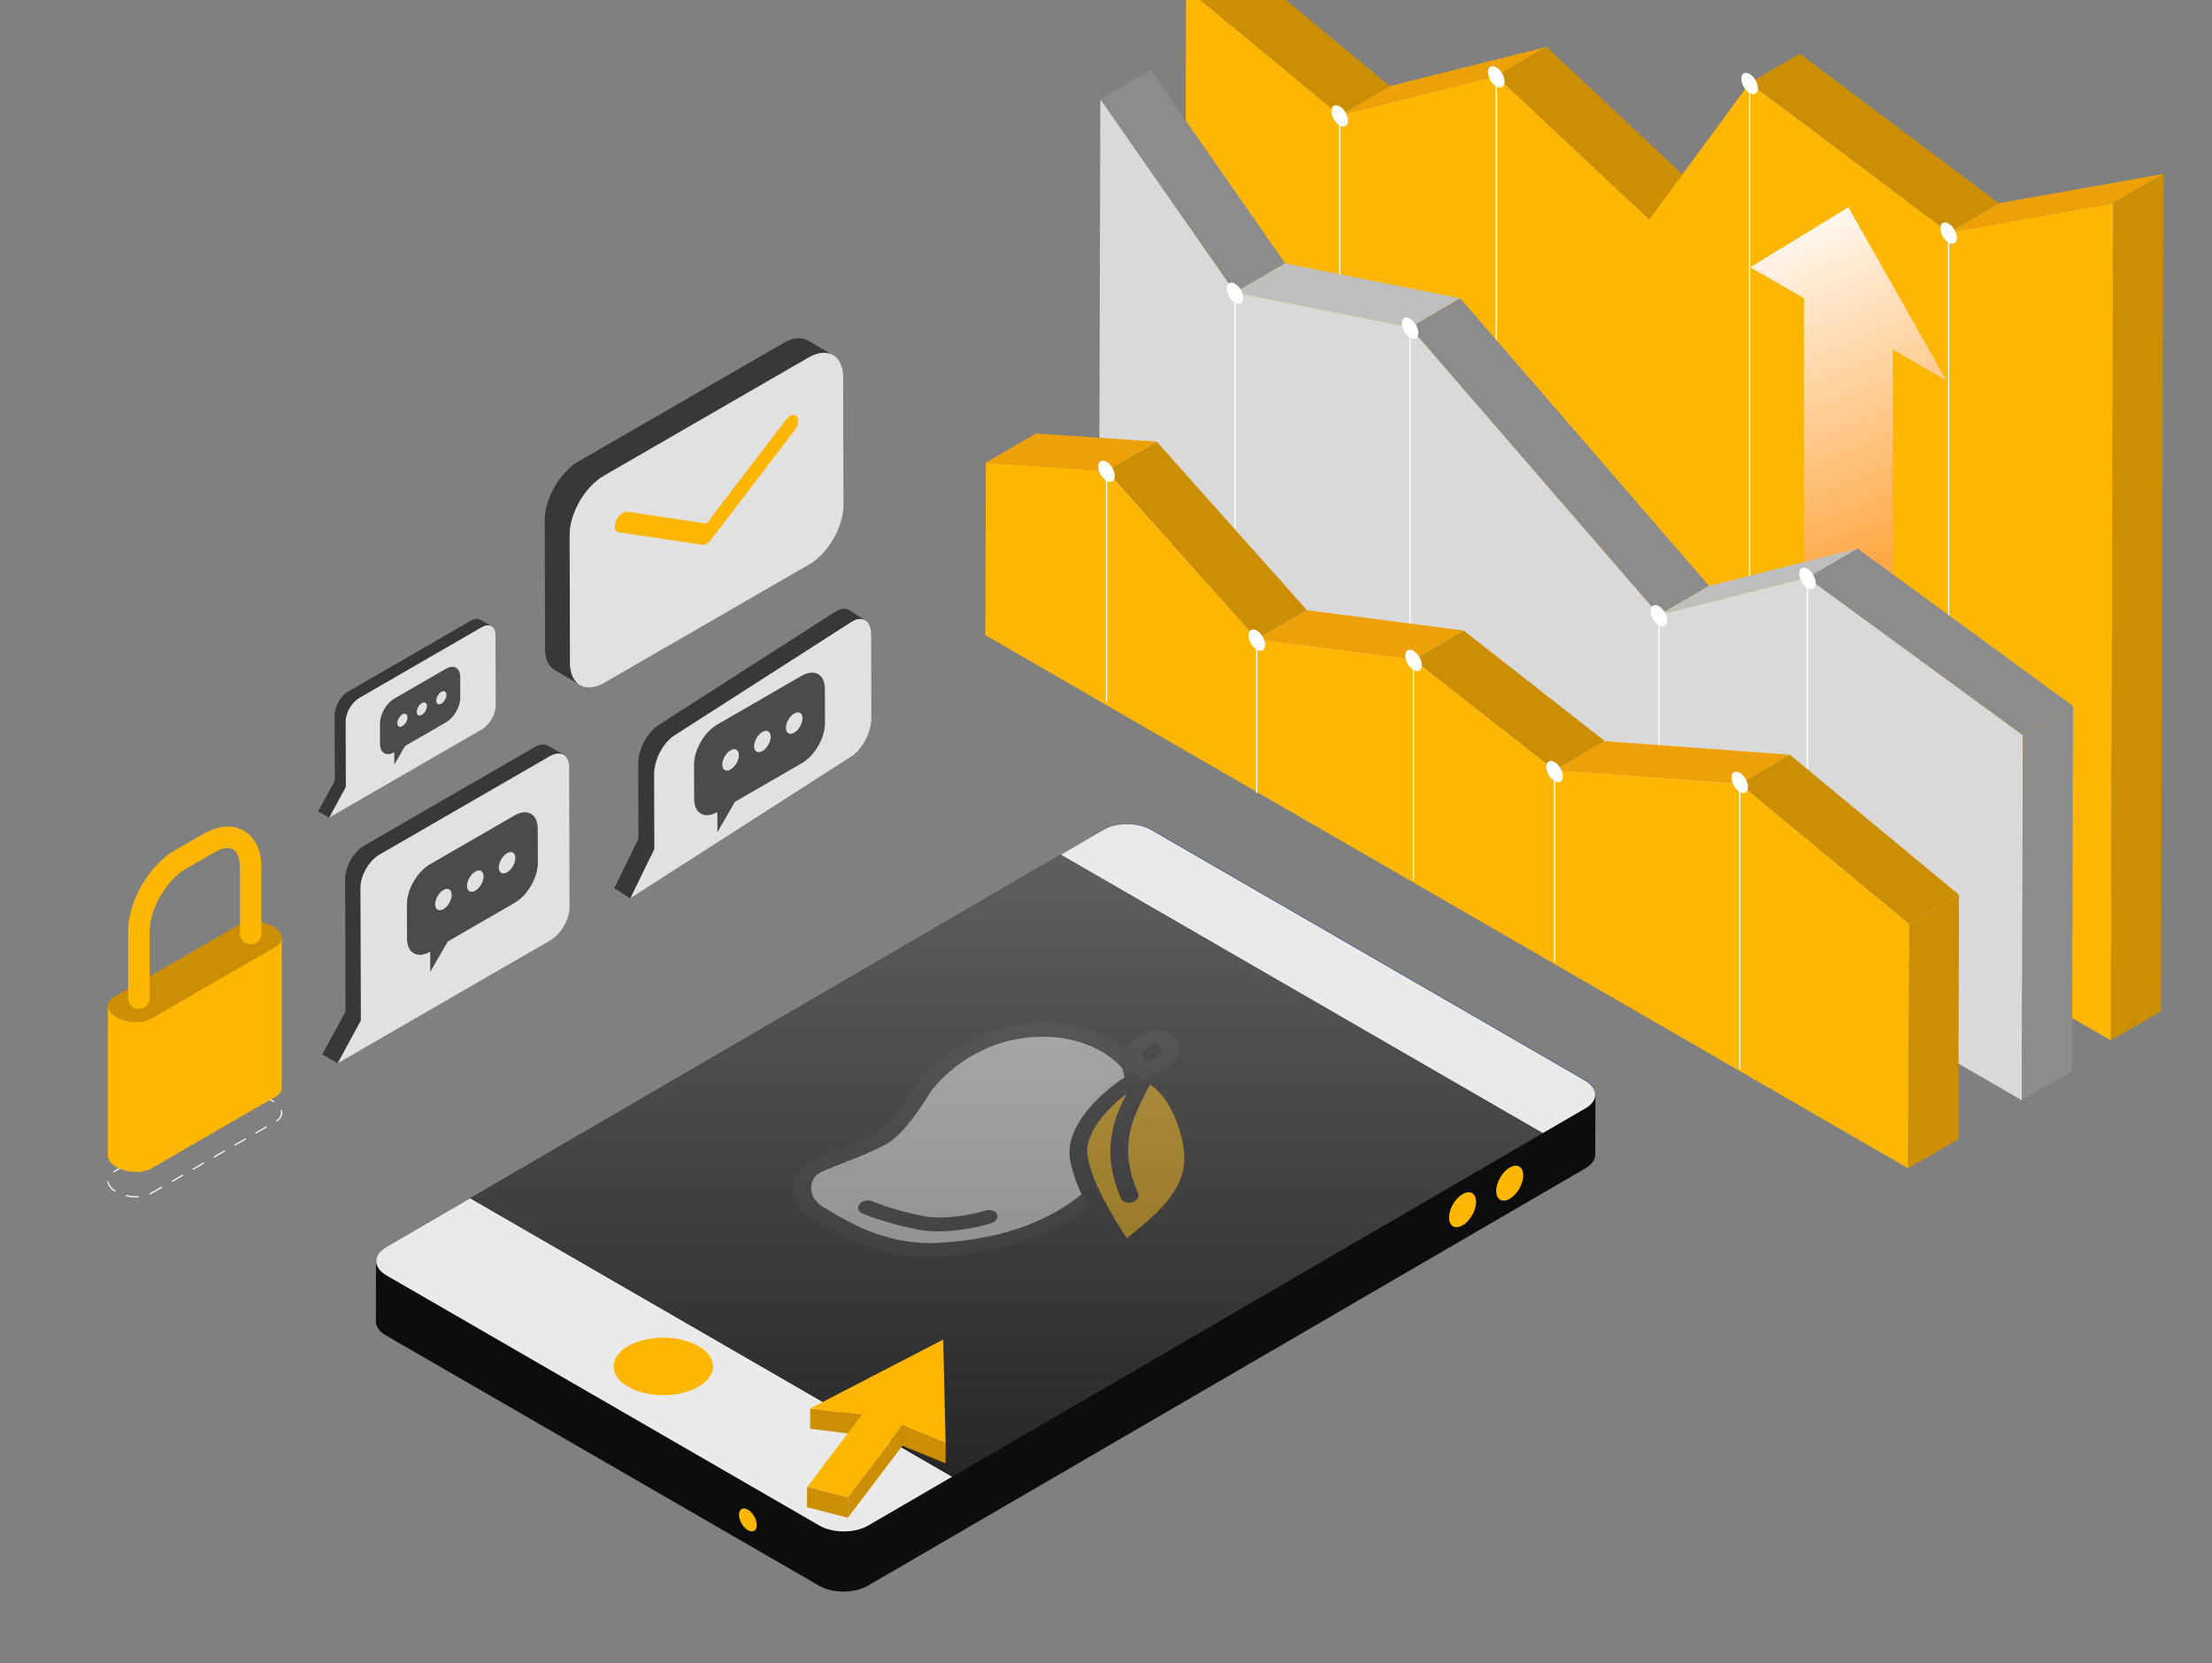 <svg width="863" height="649" viewBox="0 0 863 649" fill="none" xmlns="http://www.w3.org/2000/svg">
<rect x="0" y="0" width="863" height="649" fill="#808080" stroke="none"/>
<g clip-path="url(#clip0_1071_20901)">
<path d="M618.472 421.508C623.751 424.561 623.77 429.494 618.531 432.547L338.644 595.388C333.404 598.441 324.899 598.422 319.621 595.388L150.684 497.742C145.405 494.689 145.366 489.756 150.605 486.703L430.493 323.862C435.732 320.809 444.256 320.809 449.535 323.862L618.472 421.508Z" fill="#2D4483"/>
<path d="M618.531 432.292L338.644 595.133C333.404 598.186 324.899 598.167 319.621 595.133L150.684 497.487C148.025 495.941 146.695 493.945 146.695 491.929L146.637 515.611C146.637 517.627 147.966 519.643 150.625 521.17L319.562 618.816C324.841 621.869 333.345 621.869 338.585 618.816L618.472 455.975C621.072 454.468 622.382 452.471 622.382 450.494L622.441 426.812C622.441 428.789 621.131 430.785 618.531 432.292Z" fill="#0D0D0D"/>
<path d="M371.489 576.266L338.702 595.349C333.463 598.402 324.958 598.383 319.699 595.349L150.762 497.703C145.503 494.669 145.464 489.737 150.703 486.684L183.49 467.601L371.508 576.266H371.489Z" fill="#EAEAEA"/>
<path d="M601.913 442.196L371.489 576.266L183.47 467.601L413.894 333.531L601.913 442.196Z" fill="#262626"/>
<path d="M618.277 421.626C623.536 424.659 623.809 429.474 618.57 432.508L601.913 442.196L413.894 333.531L430.551 323.843C435.791 320.79 444.061 320.946 449.32 323.98L618.277 421.626Z" fill="#EAEAEA"/>
<path d="M245.055 525.3C252.64 520.916 264.918 520.916 272.504 525.3C280.089 529.684 280.089 536.789 272.504 541.173C264.918 545.557 252.64 545.557 245.055 541.173C237.469 536.789 237.469 529.684 245.055 525.3Z" fill="#FDB602"/>
<path d="M288.32 591.141C288.32 588.929 289.865 588.029 291.781 589.144C293.697 590.26 295.241 592.941 295.241 595.153C295.241 597.364 293.697 598.265 291.781 597.149C289.865 596.034 288.32 593.352 288.32 591.141Z" fill="#FDB602"/>
<path d="M583.731 464.763C583.731 461.396 586.096 457.306 589.009 455.623C591.922 453.939 594.288 455.31 594.288 458.676C594.288 462.042 591.922 466.133 589.009 467.816C586.096 469.499 583.731 468.129 583.731 464.763Z" fill="#FDB602"/>
<path d="M565.333 475.136C565.333 471.77 567.699 467.679 570.612 465.996C573.525 464.312 575.891 465.683 575.891 469.049C575.891 472.415 573.525 476.506 570.612 478.189C567.699 479.872 565.333 478.502 565.333 475.136Z" fill="#FDB602"/>
<path d="M462.742 -4.595L482.333 -16L542.234 33.585L522.665 44.969L462.742 -4.595Z" fill="#CC8E02"/>
<path d="M522.665 44.969L542.234 33.585L603.349 18.322L583.779 29.727L522.665 44.969Z" fill="#EDA107"/>
<path d="M583.779 29.727L603.349 18.322L663.059 74.303L643.468 85.686L583.779 29.727Z" fill="#CC8E02"/>
<path d="M682.607 32.349L702.176 20.944L779.837 79.312L760.246 90.717L682.607 32.349Z" fill="#CC8E02"/>
<path d="M824.449 79.248L844.018 67.864L843.103 394.604L823.512 406.009L824.449 79.248Z" fill="#CC8E02"/>
<path d="M824.449 79.249L823.512 406.009L462.167 197.137L462.742 -4.595L522.665 44.969L583.779 29.727L643.468 85.687L682.607 32.349L760.246 90.718L824.449 79.249Z" fill="#FDB602"/>
<path d="M760.246 90.717L779.837 79.312L844.018 67.864L824.449 79.248L760.246 90.717Z" fill="#EDA107"/>
<path d="M682.607 32.626V321.91" stroke="white" stroke-width="0.49" stroke-linecap="round" stroke-linejoin="round"/>
<path d="M583.779 30.004V267.635" stroke="white" stroke-width="0.49" stroke-linecap="round" stroke-linejoin="round"/>
<path d="M760.246 90.994V367.828" stroke="white" stroke-width="0.49" stroke-linecap="round" stroke-linejoin="round"/>
<path d="M522.665 45.268V231.778" stroke="white" stroke-width="0.49" stroke-linecap="round" stroke-linejoin="round"/>
<path d="M757.009 89.118C757.009 87.051 758.457 86.219 760.246 87.243C762.035 88.266 763.483 90.781 763.483 92.828C763.483 94.874 762.035 95.727 760.246 94.704C758.457 93.681 757.009 91.165 757.009 89.118Z" fill="white"/>
<path d="M679.37 30.75C679.37 28.682 680.818 27.851 682.607 28.874C684.395 29.897 685.843 32.413 685.843 34.459C685.843 36.506 684.395 37.358 682.607 36.335C680.818 35.312 679.37 32.796 679.37 30.75Z" fill="white"/>
<path d="M580.543 28.149C580.543 26.081 581.991 25.25 583.78 26.273C585.568 27.297 587.016 29.812 587.016 31.859C587.016 33.905 585.568 34.758 583.78 33.735C581.991 32.711 580.543 30.196 580.543 28.149Z" fill="white"/>
<path d="M519.428 43.392C519.428 41.324 520.876 40.492 522.665 41.516C524.453 42.539 525.901 45.054 525.901 47.101C525.901 49.147 524.453 50 522.665 48.977C520.876 47.953 519.428 45.438 519.428 43.392Z" fill="white"/>
<path d="M759.416 148.552L721.128 80.868L682.841 104.297L703.795 116.405V275.287L738.462 295.326V136.444L759.416 148.552Z" fill="url(#paint0_linear_1071_20901)"/>
<path d="M429.289 38.723L448.879 27.318L501.391 102.784L481.801 114.167L429.289 38.723Z" fill="#8C8C8C"/>
<path d="M481.801 114.167L501.391 102.784L569.704 116.406L550.113 127.79L481.801 114.167Z" fill="#BFBFBF"/>
<path d="M550.113 127.79L569.704 116.406L666.785 228.644L647.194 240.028L550.113 127.79Z" fill="#8C8C8C"/>
<path d="M647.194 240.028L666.785 228.644L724.727 214.063L705.157 225.468L647.194 240.028Z" fill="#BFBFBF"/>
<path d="M429.289 38.723L481.801 114.167L550.113 127.789L647.194 240.028L705.157 225.468L789.206 286.906L788.802 429.374L428.778 221.29L429.289 38.723Z" fill="#D9D9D9"/>
<path d="M705.157 225.468L724.727 214.063L808.776 275.523L789.206 286.906L705.157 225.468Z" fill="#8C8C8C"/>
<path d="M789.206 286.906L808.776 275.522L808.393 417.99L788.802 429.374L789.206 286.906Z" fill="#8C8C8C"/>
<path d="M550.113 128.067V290.85" stroke="white" stroke-width="0.49" stroke-linecap="round" stroke-linejoin="round"/>
<path d="M705.157 225.745V383.284" stroke="white" stroke-width="0.49" stroke-linecap="round" stroke-linejoin="round"/>
<path d="M481.801 114.444V253.394" stroke="white" stroke-width="0.49" stroke-linecap="round" stroke-linejoin="round"/>
<path d="M647.194 240.327V345.68" stroke="white" stroke-width="0.49" stroke-linecap="round" stroke-linejoin="round"/>
<path d="M478.585 112.59C478.585 110.522 480.033 109.69 481.822 110.714C483.611 111.737 485.059 114.253 485.059 116.299C485.059 118.346 483.611 119.198 481.822 118.175C480.033 117.152 478.585 114.636 478.585 112.59Z" fill="white"/>
<path d="M546.898 126.212C546.898 124.144 548.346 123.313 550.134 124.336C551.923 125.36 553.371 127.875 553.371 129.922C553.371 131.968 551.923 132.821 550.134 131.798C548.346 130.774 546.898 128.259 546.898 126.212Z" fill="white"/>
<path d="M643.979 238.451C643.979 236.383 645.427 235.551 647.215 236.575C649.004 237.598 650.452 240.113 650.452 242.16C650.452 244.206 649.004 245.059 647.215 244.036C645.427 243.013 643.979 240.497 643.979 238.451Z" fill="white"/>
<path d="M701.921 223.869C701.921 221.801 703.369 220.97 705.157 221.993C706.946 223.016 708.394 225.532 708.394 227.578C708.394 229.625 706.946 230.478 705.157 229.454C703.369 228.431 701.921 225.916 701.921 223.869Z" fill="white"/>
<path d="M384.613 180.551L404.204 169.167L451.307 172.365L431.716 183.749L384.613 180.551Z" fill="#EDA107"/>
<path d="M431.716 183.749L451.307 172.366L509.909 238.131L490.318 249.537L431.716 183.749Z" fill="#CC8E02"/>
<path d="M490.318 249.536L509.909 238.131L571.045 246.061L551.454 257.466L490.318 249.536Z" fill="#EDA107"/>
<path d="M551.454 257.467L571.045 246.062L626.113 289.23L606.522 300.635L551.454 257.467Z" fill="#CC8E02"/>
<path d="M606.522 300.636L626.113 289.23L698.322 294.539L678.752 305.922L606.522 300.636Z" fill="#EDA107"/>
<path d="M744.722 360.581L764.292 349.197L764.036 444.552L744.446 455.936L744.722 360.581Z" fill="#CC8E02"/>
<path d="M678.752 305.922L698.322 294.539L764.292 349.198L744.722 360.581L678.752 305.922Z" fill="#CC8E02"/>
<path d="M678.752 305.922L744.722 360.581L744.446 455.936L384.421 247.852L384.613 180.552L431.716 183.749L490.318 249.536L551.454 257.467L606.522 300.635L678.752 305.922Z" fill="#FDB602"/>
<path d="M431.716 184.026V273.625" stroke="white" stroke-width="0.49" stroke-linecap="round" stroke-linejoin="round"/>
<path d="M551.454 257.744V343.442" stroke="white" stroke-width="0.49" stroke-linecap="round" stroke-linejoin="round"/>
<path d="M678.752 306.22V416.817" stroke="white" stroke-width="0.49" stroke-linecap="round" stroke-linejoin="round"/>
<path d="M606.522 300.912V375.205" stroke="white" stroke-width="0.49" stroke-linecap="round" stroke-linejoin="round"/>
<path d="M490.318 249.813V309.333" stroke="white" stroke-width="0.49" stroke-linecap="round" stroke-linejoin="round"/>
<path d="M675.516 303.47C675.516 301.402 676.964 300.571 678.752 301.594C680.541 302.617 681.989 305.133 681.989 307.179C681.989 309.226 680.541 310.079 678.752 309.055C676.964 308.032 675.516 305.517 675.516 303.47Z" fill="white"/>
<path d="M548.239 255.868C548.239 253.8 549.687 252.969 551.476 253.992C553.264 255.015 554.712 257.531 554.712 259.577C554.712 261.624 553.264 262.477 551.476 261.453C549.687 260.43 548.239 257.915 548.239 255.868Z" fill="white"/>
<path d="M433.98 187.854C435.242 187.124 435.246 184.763 433.988 182.581C432.729 180.399 430.685 179.222 429.423 179.952C428.16 180.682 428.156 183.043 429.414 185.225C430.673 187.407 432.717 188.584 433.98 187.854Z" fill="white"/>
<path d="M608.779 305.076C610.042 304.346 610.045 301.985 608.787 299.803C607.529 297.621 605.485 296.444 604.222 297.174C602.959 297.904 602.955 300.264 604.214 302.446C605.472 304.628 607.516 305.805 608.779 305.076Z" fill="white"/>
<path d="M487.103 247.937C487.103 245.87 488.551 245.038 490.34 246.061C492.128 247.085 493.576 249.6 493.576 251.647C493.576 253.693 492.128 254.546 490.34 253.523C488.551 252.499 487.103 249.984 487.103 247.937Z" fill="white"/>
<path d="M214.527 295.09C218.673 292.697 222.048 294.627 222.048 299.376L222.202 353.991C222.202 358.759 218.866 364.57 214.72 366.964L131.664 414.957L140.708 398.258L140.554 346.481C140.554 341.713 143.89 335.902 148.036 333.508L214.508 295.09H214.527Z" fill="#E1E1E1"/>
<path opacity="0.8" d="M217.42 294.087C217.42 294.087 217.497 294.087 217.535 294.087C217.96 294.048 218.365 294.087 218.75 294.144C218.77 294.144 218.789 294.144 218.808 294.144C219.194 294.222 219.56 294.357 219.888 294.55L213.929 291.075C213.929 291.075 213.91 291.075 213.891 291.056C213.775 290.978 213.64 290.92 213.505 290.863C213.37 290.805 213.235 290.766 213.1 290.727C213.004 290.708 212.927 290.689 212.83 290.67C212.811 290.67 212.792 290.67 212.772 290.67C212.734 290.67 212.714 290.67 212.676 290.65C212.522 290.631 212.387 290.612 212.213 290.592C212.059 290.592 211.885 290.592 211.712 290.592C211.654 290.592 211.596 290.592 211.538 290.592C211.5 290.592 211.461 290.592 211.422 290.592C211.326 290.592 211.23 290.592 211.133 290.612C210.921 290.65 210.69 290.689 210.477 290.747C210.381 290.766 210.285 290.824 210.188 290.843C210.092 290.863 210.015 290.901 209.918 290.94C209.802 290.978 209.706 291.017 209.59 291.056C209.243 291.191 208.896 291.365 208.549 291.577L142.077 329.994C141.595 330.265 141.132 330.612 140.67 330.979C140.515 331.095 140.38 331.23 140.245 331.365C140.033 331.558 139.802 331.732 139.59 331.944C139.493 332.041 139.397 332.156 139.3 332.253C139.223 332.35 139.127 332.427 139.05 332.523C138.953 332.62 138.857 332.716 138.76 332.832C138.548 333.064 138.355 333.315 138.143 333.566C138.066 333.662 138.008 333.74 137.951 333.836C137.912 333.875 137.873 333.933 137.854 333.971C137.796 334.068 137.719 334.145 137.661 334.241C137.507 334.454 137.372 334.666 137.218 334.898C137.083 335.11 136.948 335.323 136.832 335.535C136.832 335.535 136.813 335.574 136.793 335.593C136.793 335.593 136.793 335.631 136.774 335.631C136.678 335.805 136.581 335.979 136.485 336.153C136.369 336.365 136.273 336.577 136.157 336.79C136.061 336.983 135.984 337.176 135.887 337.369C135.887 337.369 135.887 337.388 135.887 337.407C135.887 337.407 135.887 337.427 135.887 337.446C135.791 337.678 135.694 337.89 135.617 338.122C135.521 338.353 135.444 338.585 135.366 338.836C135.328 338.952 135.289 339.068 135.251 339.184C135.251 339.242 135.212 339.28 135.212 339.338C135.193 339.415 135.154 339.512 135.135 339.589C135.058 339.879 134.981 340.168 134.923 340.458C134.884 340.631 134.865 340.805 134.827 340.979C134.827 341.075 134.788 341.153 134.788 341.249C134.788 341.326 134.749 341.423 134.749 341.5C134.692 342.002 134.653 342.485 134.653 342.967L134.807 394.744L125.763 411.443L131.722 414.918L140.766 398.219L140.612 346.442C140.612 345.882 140.67 345.303 140.747 344.724C140.747 344.628 140.785 344.55 140.785 344.454C140.882 343.913 140.997 343.373 141.171 342.813C141.171 342.755 141.21 342.716 141.21 342.659C141.383 342.06 141.614 341.462 141.865 340.882C141.865 340.882 141.865 340.863 141.865 340.844C142.135 340.245 142.424 339.666 142.752 339.087C142.752 339.087 142.752 339.048 142.772 339.029C143.099 338.469 143.446 337.948 143.813 337.427C143.851 337.388 143.89 337.33 143.909 337.292C144.256 336.828 144.623 336.384 145.008 335.979C145.086 335.882 145.182 335.805 145.259 335.709C145.568 335.4 145.876 335.11 146.204 334.821C146.358 334.685 146.493 334.55 146.648 334.434C147.11 334.068 147.573 333.74 148.055 333.45L214.527 295.032C215.009 294.762 215.453 294.55 215.916 294.395C216.012 294.357 216.089 294.338 216.185 294.299C216.61 294.164 217.015 294.067 217.42 294.029V294.087Z" fill="#272623"/>
<path opacity="0.8" d="M209.802 323.373C209.802 317.639 205.734 315.342 200.739 318.218L167.744 337.292C162.769 340.168 158.739 347.157 158.758 352.871L158.796 366.211C158.796 371.945 162.865 374.261 167.86 371.385V379.261L174.706 367.408L200.855 352.292C205.83 349.415 209.86 342.427 209.841 336.693L209.802 323.353V323.373ZM173.028 354.763C171.235 355.805 169.788 354.975 169.769 352.91C169.769 350.844 171.215 348.354 172.989 347.311C174.783 346.269 176.229 347.099 176.248 349.164C176.248 351.23 174.802 353.72 173.028 354.763ZM185.447 347.581C183.653 348.624 182.207 347.794 182.188 345.728C182.188 343.662 183.634 341.172 185.408 340.13C187.202 339.087 188.648 339.917 188.667 341.983C188.667 344.049 187.221 346.539 185.447 347.581ZM197.866 340.4C196.072 341.442 194.626 340.612 194.607 338.547C194.607 336.481 196.053 333.991 197.827 332.948C199.621 331.906 201.067 332.755 201.067 334.801C201.067 336.867 199.64 339.357 197.846 340.4H197.866Z" fill="#272623"/>
<path d="M187.915 244.742C190.885 243.024 193.315 244.395 193.315 247.831L193.392 275.322C193.392 278.739 191.001 282.909 188.012 284.627L128.386 319.087L134.884 307.098L134.807 281.635C134.807 278.218 137.198 274.048 140.187 272.33L187.915 244.742Z" fill="#E1E1E1"/>
<path opacity="0.8" d="M189.979 244.028C189.979 244.028 190.036 244.028 190.056 244.028C190.364 244.009 190.654 244.028 190.923 244.067H190.962C191.232 244.125 191.502 244.221 191.733 244.356L187.452 241.866C187.452 241.866 187.433 241.866 187.414 241.866C187.317 241.808 187.24 241.769 187.144 241.731C187.047 241.692 186.951 241.654 186.855 241.634C186.797 241.634 186.72 241.596 186.662 241.596H186.623C186.604 241.596 186.585 241.596 186.565 241.596C186.45 241.596 186.353 241.557 186.237 241.557C186.122 241.557 186.006 241.557 185.89 241.557C185.852 241.557 185.813 241.557 185.775 241.557C185.755 241.557 185.717 241.557 185.698 241.557C185.62 241.557 185.563 241.557 185.485 241.576C185.331 241.596 185.177 241.634 185.003 241.673C184.945 241.673 184.868 241.731 184.791 241.75C184.733 241.769 184.675 241.789 184.598 241.808C184.521 241.847 184.444 241.866 184.367 241.885C184.116 241.982 183.866 242.117 183.615 242.252L135.887 269.839C135.54 270.032 135.212 270.283 134.865 270.534C134.749 270.611 134.653 270.727 134.556 270.805C134.402 270.94 134.229 271.075 134.074 271.229C133.997 271.306 133.939 271.384 133.862 271.442C133.804 271.5 133.747 271.577 133.689 271.635C133.612 271.712 133.554 271.77 133.477 271.847C133.322 272.021 133.187 272.195 133.033 272.388C132.975 272.446 132.937 272.523 132.898 272.581C132.879 272.619 132.84 272.639 132.821 272.677C132.782 272.735 132.725 272.812 132.686 272.87C132.57 273.025 132.474 273.179 132.377 273.334C132.281 273.488 132.185 273.642 132.107 273.797C132.107 273.797 132.107 273.816 132.088 273.835C132.088 273.835 132.088 273.855 132.088 273.874C132.011 274.009 131.953 274.125 131.876 274.26C131.799 274.415 131.722 274.569 131.645 274.724C131.587 274.859 131.51 274.994 131.452 275.148C131.452 275.148 131.452 275.148 131.452 275.168C131.452 275.168 131.452 275.168 131.452 275.187C131.375 275.341 131.317 275.515 131.259 275.669C131.201 275.843 131.124 276.017 131.085 276.171C131.066 276.249 131.028 276.345 131.008 276.422C131.008 276.461 130.989 276.5 130.97 276.538C130.97 276.596 130.931 276.654 130.912 276.731C130.854 276.944 130.796 277.137 130.758 277.349C130.738 277.465 130.719 277.6 130.7 277.716C130.7 277.774 130.68 277.851 130.661 277.909C130.661 277.967 130.642 278.025 130.623 278.083C130.584 278.449 130.545 278.797 130.545 279.144L130.623 304.608L124.124 316.597L128.405 319.087L134.904 307.098L134.826 281.635C134.826 281.229 134.865 280.824 134.923 280.399C134.923 280.341 134.942 280.264 134.961 280.206C135.019 279.82 135.116 279.415 135.231 279.029C135.231 278.99 135.251 278.951 135.27 278.913C135.405 278.488 135.559 278.063 135.733 277.639C135.733 277.639 135.733 277.639 135.733 277.619C135.926 277.195 136.138 276.77 136.369 276.364C136.369 276.364 136.369 276.345 136.388 276.326C136.62 275.92 136.871 275.534 137.141 275.168C137.16 275.129 137.198 275.11 137.218 275.071C137.468 274.743 137.738 274.415 138.008 274.125C138.066 274.067 138.124 273.99 138.182 273.932C138.394 273.7 138.625 273.507 138.857 273.295C138.953 273.198 139.069 273.102 139.165 273.025C139.493 272.754 139.84 272.523 140.187 272.33L187.915 244.742C188.262 244.549 188.59 244.395 188.918 244.279C188.976 244.26 189.053 244.241 189.111 244.221C189.419 244.125 189.709 244.048 189.998 244.028H189.979Z" fill="#272623"/>
<path opacity="0.8" d="M179.546 264.144C179.546 260.631 177.058 259.221 173.992 260.978L153.783 272.658C150.736 274.415 148.267 278.7 148.267 282.214V290.38C148.306 293.894 150.794 295.303 153.84 293.546V298.372L158.044 291.114L174.05 281.866C177.097 280.11 179.565 275.824 179.565 272.31V264.144H179.546ZM156.984 283.372C155.885 284.009 154.997 283.488 154.997 282.233C154.997 280.978 155.885 279.434 156.984 278.797C158.083 278.16 158.97 278.681 158.97 279.936C158.97 281.191 158.083 282.735 156.984 283.372ZM164.582 278.971C163.482 279.608 162.595 279.086 162.595 277.832C162.595 276.577 163.482 275.032 164.582 274.395C165.681 273.758 166.568 274.279 166.568 275.534C166.568 276.789 165.681 278.334 164.582 278.971ZM172.199 274.569C171.1 275.206 170.212 274.685 170.212 273.43C170.212 272.175 171.1 270.631 172.199 269.994C173.298 269.357 174.185 269.878 174.185 271.133C174.185 272.388 173.317 273.932 172.218 274.55L172.199 274.569Z" fill="#272623"/>
<path d="M332.043 242.696C336.344 239.935 339.853 242.155 339.873 247.657L339.95 280.206C339.95 285.708 336.479 292.407 332.178 295.167L245.806 350.574L255.197 331.307L255.12 302.021C255.12 296.519 258.591 289.82 262.891 287.059L332.024 242.715L332.043 242.696Z" fill="#E1E1E1"/>
<path opacity="0.8" d="M333.76 241.866C334.203 241.711 334.627 241.596 335.032 241.557C335.071 241.557 335.11 241.557 335.148 241.557C335.592 241.518 336.016 241.557 336.402 241.634C336.421 241.634 336.44 241.634 336.459 241.634C336.864 241.731 337.25 241.885 337.578 242.117L331.369 238.121C331.369 238.121 331.349 238.121 331.33 238.101C331.195 238.024 331.079 237.947 330.944 237.889C330.809 237.831 330.674 237.773 330.539 237.735C330.443 237.696 330.346 237.677 330.269 237.657C330.25 237.657 330.231 237.657 330.211 237.657C330.173 237.657 330.154 237.657 330.115 237.638C329.961 237.599 329.807 237.58 329.652 237.58C329.479 237.58 329.305 237.58 329.132 237.58C329.074 237.58 329.016 237.58 328.958 237.599C328.919 237.599 328.881 237.599 328.842 237.599C328.746 237.599 328.649 237.599 328.553 237.638C328.322 237.677 328.09 237.735 327.859 237.792C327.762 237.831 327.666 237.87 327.57 237.908C327.473 237.947 327.396 237.985 327.3 238.005C327.184 238.043 327.068 238.082 326.952 238.14C326.586 238.314 326.239 238.507 325.853 238.738L256.72 283.083C256.219 283.411 255.737 283.797 255.255 284.222C255.101 284.357 254.946 284.511 254.811 284.666C254.58 284.897 254.348 285.09 254.117 285.341C254.021 285.457 253.924 285.573 253.828 285.689C253.731 285.785 253.654 285.882 253.577 285.998C253.481 286.113 253.384 286.229 253.288 286.345C253.076 286.615 252.864 286.905 252.651 287.195C252.574 287.291 252.516 287.407 252.439 287.503C252.401 287.561 252.362 287.619 252.324 287.677C252.266 287.774 252.189 287.87 252.131 287.986C251.976 288.237 251.822 288.488 251.687 288.739C251.552 288.971 251.417 289.222 251.282 289.473C251.282 289.492 251.263 289.511 251.244 289.53C251.244 289.55 251.244 289.569 251.205 289.588C251.109 289.781 250.993 289.994 250.897 290.206C250.781 290.457 250.665 290.689 250.569 290.94C250.472 291.171 250.376 291.384 250.299 291.615C250.299 291.615 250.299 291.635 250.299 291.654C250.299 291.673 250.299 291.673 250.299 291.693C250.202 291.944 250.106 292.214 250.01 292.465C249.913 292.735 249.836 293.005 249.74 293.276C249.701 293.411 249.662 293.546 249.624 293.681C249.624 293.739 249.585 293.797 249.566 293.855C249.547 293.951 249.508 294.048 249.489 294.144C249.412 294.473 249.335 294.801 249.277 295.148C249.238 295.341 249.219 295.554 249.18 295.747C249.18 295.843 249.142 295.959 249.122 296.056C249.122 296.152 249.084 296.249 249.084 296.345C249.026 296.924 248.987 297.484 248.987 298.044L249.065 327.33L239.673 346.597L245.883 350.612L255.274 331.346L255.197 302.06C255.197 301.403 255.255 300.747 255.332 300.071C255.332 299.975 255.37 299.859 255.39 299.762C255.486 299.144 255.621 298.507 255.775 297.87C255.775 297.812 255.814 297.754 255.833 297.697C256.026 297.002 256.238 296.326 256.508 295.65C256.508 295.65 256.508 295.631 256.508 295.612C256.778 294.917 257.087 294.241 257.434 293.585C257.434 293.565 257.434 293.546 257.472 293.527C257.8 292.89 258.167 292.272 258.572 291.673C258.61 291.615 258.649 291.558 258.687 291.519C259.054 290.978 259.42 290.476 259.825 289.994C259.902 289.897 259.999 289.781 260.076 289.685C260.384 289.318 260.731 288.99 261.059 288.662C261.213 288.507 261.348 288.353 261.503 288.218C261.985 287.793 262.467 287.407 262.968 287.079L332.101 242.735C332.603 242.426 333.065 242.194 333.548 242.001C333.644 241.962 333.74 241.924 333.818 241.904L333.76 241.866Z" fill="#272623"/>
<path opacity="0.8" d="M321.823 268.874C321.823 263.14 317.754 260.843 312.76 263.72L279.765 282.793C274.789 285.67 270.759 292.658 270.778 298.373L270.817 311.712C270.817 317.446 274.886 319.763 279.88 316.886V324.763L286.726 312.909L312.875 297.793C317.85 294.917 321.881 287.928 321.862 282.195L321.823 268.855V268.874ZM285.048 300.264C283.255 301.307 281.809 300.477 281.79 298.411C281.79 296.345 283.236 293.855 285.01 292.813C286.803 291.77 288.25 292.6 288.269 294.666C288.269 296.732 286.823 299.222 285.048 300.264ZM297.467 293.083C295.674 294.125 294.228 293.295 294.208 291.23C294.208 289.164 295.655 286.674 297.429 285.631C299.222 284.589 300.668 285.419 300.688 287.484C300.688 289.55 299.241 292.04 297.467 293.083ZM309.886 285.901C308.093 286.944 306.647 286.114 306.627 284.048C306.627 281.982 308.074 279.492 309.848 278.45C311.641 277.407 313.087 278.256 313.087 280.303C313.087 282.368 311.66 284.859 309.867 285.901H309.886Z" fill="#272623"/>
<g opacity="0.8">
<path d="M311.371 163.854C311.371 163.854 311.371 163.757 311.371 163.699C311.371 163.661 311.371 163.641 311.371 163.603C311.371 163.603 311.371 163.584 311.371 163.564C311.371 163.506 311.371 163.468 311.332 163.41C311.332 163.352 311.313 163.294 311.294 163.255C311.294 163.197 311.255 163.14 311.236 163.082C311.217 163.024 311.178 162.966 311.159 162.908C311.12 162.831 311.082 162.753 311.043 162.696C311.005 162.638 310.966 162.58 310.927 162.541C310.792 162.387 310.657 162.251 310.503 162.174L300.726 156.499C300.881 156.595 301.035 156.711 301.151 156.865C301.382 157.155 301.517 157.522 301.594 157.946C301.652 158.371 301.652 158.834 301.555 159.336C301.478 159.838 301.305 160.36 301.073 160.881C300.842 161.402 300.553 161.904 300.186 162.387L267.616 205.013C267.365 205.341 267.076 205.65 266.806 205.901C266.517 206.152 266.227 206.364 265.938 206.538C265.649 206.711 265.359 206.827 265.07 206.904C264.781 206.982 264.511 207.001 264.26 206.962L231.555 202.078C231.343 202.04 231.169 201.982 231.015 201.885L240.792 207.561C240.792 207.561 240.946 207.638 241.042 207.677C241.12 207.696 241.177 207.715 241.255 207.735C241.274 207.735 241.312 207.735 241.332 207.735L274.037 212.619C274.037 212.619 274.095 212.619 274.134 212.619C274.192 212.619 274.249 212.619 274.288 212.619C274.346 212.619 274.384 212.619 274.442 212.619C274.481 212.619 274.539 212.619 274.577 212.619C274.616 212.619 274.674 212.619 274.712 212.6C274.751 212.6 274.789 212.6 274.847 212.58C274.886 212.58 274.944 212.561 274.982 212.542C275.021 212.542 275.059 212.522 275.117 212.503C275.156 212.503 275.194 212.464 275.252 212.464C275.291 212.464 275.329 212.426 275.387 212.406C275.426 212.406 275.464 212.368 275.503 212.349C275.541 212.329 275.58 212.31 275.619 212.291C275.657 212.291 275.676 212.252 275.715 212.233C275.715 212.233 275.734 212.233 275.754 212.233C275.792 212.213 275.831 212.175 275.889 212.156C275.927 212.136 275.985 212.098 276.023 212.059C276.062 212.02 276.12 212.001 276.158 211.962C276.197 211.924 276.255 211.885 276.293 211.847C276.332 211.808 276.39 211.769 276.428 211.731C276.467 211.692 276.525 211.654 276.563 211.615C276.602 211.576 276.641 211.538 276.679 211.499C276.718 211.461 276.776 211.403 276.814 211.364C276.853 211.325 276.911 211.267 276.949 211.229C276.988 211.19 277.026 211.132 277.065 211.094C277.103 211.055 277.142 210.997 277.181 210.959C277.219 210.901 277.258 210.862 277.296 210.804C277.296 210.785 277.335 210.766 277.354 210.727L309.925 168.101C309.925 168.101 309.983 168.043 310.002 168.004C310.079 167.908 310.137 167.811 310.195 167.715C310.272 167.599 310.349 167.483 310.407 167.367C310.465 167.271 310.522 167.174 310.58 167.078C310.619 167.02 310.657 166.943 310.677 166.885C310.696 166.827 310.735 166.788 310.754 166.73C310.773 166.692 310.792 166.634 310.812 166.595C310.831 166.537 310.85 166.499 310.87 166.441C310.889 166.383 310.908 166.344 310.927 166.286C310.947 166.228 310.966 166.19 310.985 166.132C310.985 166.074 311.024 166.035 311.043 165.977C311.043 165.919 311.082 165.862 311.101 165.804C311.101 165.746 311.14 165.688 311.159 165.63C311.159 165.572 311.197 165.514 311.197 165.456C311.197 165.398 311.217 165.34 311.236 165.282C311.236 165.224 311.255 165.167 311.275 165.109C311.275 165.089 311.275 165.051 311.275 165.031C311.275 165.012 311.275 164.974 311.275 164.954C311.275 164.896 311.275 164.858 311.294 164.8C311.294 164.742 311.294 164.703 311.294 164.645C311.294 164.587 311.294 164.549 311.294 164.491C311.294 164.433 311.294 164.394 311.294 164.336C311.294 164.279 311.294 164.24 311.294 164.182C311.294 164.124 311.294 164.085 311.294 164.028C311.294 163.97 311.294 163.931 311.294 163.873L311.371 163.854Z" fill="#272623"/>
<path d="M318.255 138.255C319.104 137.965 319.933 137.792 320.724 137.714C320.743 137.714 320.762 137.714 320.782 137.714C321.572 137.656 322.324 137.695 323.038 137.83C323.038 137.83 323.057 137.83 323.076 137.83C323.79 137.985 324.446 138.236 325.043 138.583L315.266 132.907C314.919 132.714 314.553 132.541 314.186 132.405C313.897 132.309 313.608 132.232 313.299 132.154C313.299 132.154 313.28 132.154 313.261 132.154C313.261 132.154 313.261 132.154 313.242 132.154C312.991 132.097 312.74 132.058 312.47 132.039C312.239 132.019 312.007 132 311.776 132C311.564 132 311.352 132 311.14 132.019C311.101 132.019 311.043 132.019 311.005 132.019C311.005 132.019 310.966 132.019 310.947 132.019C310.812 132.019 310.677 132.039 310.542 132.058C310.349 132.077 310.156 132.116 309.963 132.154C309.79 132.193 309.597 132.232 309.423 132.27C309.25 132.309 309.057 132.367 308.864 132.425C308.729 132.463 308.613 132.502 308.478 132.56C308.478 132.56 308.459 132.56 308.44 132.56C308.401 132.56 308.363 132.579 308.324 132.598C308.151 132.656 307.958 132.734 307.784 132.811C307.611 132.888 307.437 132.965 307.244 133.042C307.071 133.12 306.878 133.216 306.704 133.293C306.531 133.39 306.338 133.487 306.164 133.583C306.029 133.66 305.875 133.737 305.74 133.815L225.789 180.012C225.789 180.012 225.692 180.07 225.654 180.089C225.461 180.205 225.268 180.321 225.095 180.437C224.902 180.553 224.709 180.688 224.535 180.804C224.343 180.939 224.15 181.074 223.957 181.209C223.764 181.344 223.571 181.499 223.378 181.653C223.301 181.711 223.224 181.788 223.147 181.846C223.128 181.846 223.108 181.885 223.089 181.904C222.993 181.981 222.896 182.058 222.8 182.136C222.607 182.309 222.395 182.483 222.202 182.657C222.009 182.831 221.816 183.024 221.624 183.197C221.431 183.371 221.238 183.564 221.064 183.757C220.929 183.892 220.794 184.047 220.659 184.182L220.621 184.221C220.582 184.259 220.563 184.279 220.524 184.317C220.351 184.51 220.177 184.703 220.004 184.896C219.83 185.089 219.657 185.302 219.483 185.495C219.309 185.707 219.136 185.92 218.962 186.132C218.769 186.383 218.557 186.653 218.365 186.904C218.075 187.29 217.805 187.696 217.535 188.082C217.188 188.603 216.86 189.143 216.533 189.684C216.494 189.742 216.475 189.8 216.436 189.858C216.417 189.896 216.378 189.954 216.359 190.012C216.205 190.302 216.031 190.572 215.877 190.862C215.742 191.132 215.588 191.402 215.453 191.672C215.337 191.904 215.221 192.136 215.106 192.387C215.009 192.599 214.913 192.811 214.816 193.043C214.816 193.082 214.797 193.101 214.778 193.14C214.778 193.14 214.778 193.159 214.778 193.178C214.701 193.352 214.623 193.506 214.566 193.68C214.469 193.893 214.392 194.105 214.296 194.337C214.218 194.549 214.122 194.781 214.045 194.993C213.968 195.225 213.891 195.456 213.814 195.669C213.736 195.9 213.659 196.132 213.582 196.364C213.582 196.402 213.582 196.422 213.563 196.46V196.499C213.505 196.692 213.447 196.885 213.389 197.059C213.331 197.29 213.254 197.541 213.196 197.773C213.139 198.005 213.081 198.236 213.042 198.468C212.984 198.7 212.946 198.931 212.907 199.163C212.869 199.375 212.83 199.588 212.791 199.8C212.791 199.8 212.791 199.819 212.791 199.839C212.753 200.07 212.734 200.283 212.695 200.514C212.676 200.727 212.637 200.958 212.618 201.171C212.599 201.383 212.579 201.595 212.56 201.827C212.56 202.039 212.541 202.252 212.521 202.464C212.521 202.657 212.521 202.869 212.521 203.063L212.656 252.986V253.024C212.656 253.237 212.656 253.449 212.656 253.662C212.656 253.874 212.676 254.086 212.695 254.299C212.695 254.511 212.734 254.723 212.753 254.936C212.772 255.148 212.811 255.36 212.849 255.573C212.849 255.669 212.888 255.766 212.907 255.862C212.907 255.882 212.907 255.92 212.907 255.94C212.926 256.036 212.946 256.133 212.965 256.229C213.023 256.461 213.081 256.692 213.139 256.905C213.216 257.156 213.293 257.387 213.37 257.6C213.466 257.831 213.563 258.063 213.659 258.295C213.659 258.295 213.659 258.314 213.659 258.333C213.659 258.333 213.659 258.353 213.659 258.372C213.814 258.7 213.987 259.009 214.161 259.279C214.296 259.511 214.488 259.685 214.643 259.878C214.758 260.032 214.874 260.206 215.009 260.341C215.453 260.805 215.935 261.229 216.475 261.557L226.252 267.233C225.712 266.924 225.23 266.5 224.786 266.017C224.651 265.882 224.535 265.708 224.42 265.554C224.053 265.09 223.687 264.588 223.417 263.99C223.417 263.99 223.417 263.99 223.417 263.971C223.089 263.256 222.838 262.465 222.665 261.596C222.665 261.577 222.665 261.538 222.665 261.519C222.491 260.631 222.395 259.685 222.395 258.642L222.26 208.719C222.26 207.657 222.356 206.576 222.53 205.476C222.703 204.375 222.954 203.275 223.301 202.175V202.136C223.629 201.036 224.034 199.935 224.516 198.854C224.516 198.854 224.516 198.835 224.516 198.815C224.979 197.754 225.519 196.711 226.097 195.707C226.117 195.649 226.155 195.611 226.175 195.553C226.772 194.53 227.409 193.545 228.103 192.599C228.816 191.634 229.568 190.727 230.359 189.896C230.359 189.896 230.378 189.877 230.398 189.858C231.188 189.028 231.998 188.255 232.847 187.56C232.866 187.56 232.885 187.522 232.905 187.503C233.772 186.808 234.659 186.19 235.566 185.649L315.517 139.452C316.443 138.911 317.33 138.506 318.217 138.216C318.217 138.216 318.236 138.216 318.255 138.216V138.255Z" fill="#272623"/>
</g>
<path d="M315.517 139.51C322.884 135.243 328.919 138.68 328.939 147.174L329.074 197.097C329.093 205.572 323.115 215.958 315.749 220.225L235.797 266.422C228.431 270.689 222.395 267.252 222.376 258.758L222.241 208.835C222.221 200.36 228.199 189.974 235.566 185.707L315.517 139.51Z" fill="#E1E1E1"/>
<path d="M241.293 207.715L273.999 212.6C274.519 212.677 275.098 212.522 275.676 212.194C276.255 211.866 276.834 211.326 277.354 210.669L309.925 168.043C311.39 166.132 311.795 163.661 310.889 162.503C310.291 161.75 309.269 161.75 308.228 162.348C307.649 162.676 307.071 163.198 306.55 163.893L275.657 204.337L244.629 199.685C244.109 199.607 243.53 199.762 242.952 200.09C241.91 200.688 240.888 201.885 240.31 203.295C239.384 205.515 239.828 207.484 241.274 207.715" fill="#FDB602"/>
<path d="M53.12 467.274C51.809 467.274 50.498 467.12 49.225 466.83C49.109 466.811 49.032 466.676 49.051 466.56C49.071 466.444 49.206 466.367 49.321 466.386C50.575 466.676 51.848 466.83 53.12 466.83C53.41 466.849 53.66 466.83 53.93 466.811C54.065 466.811 54.162 466.907 54.162 467.023C54.162 467.139 54.065 467.255 53.95 467.255C53.68 467.255 53.39 467.274 53.12 467.274ZM58.501 466.193C58.501 466.193 58.327 466.154 58.288 466.058C58.231 465.942 58.288 465.807 58.385 465.749C58.558 465.652 58.751 465.575 58.906 465.479L62.994 463.123C63.09 463.065 63.244 463.104 63.302 463.201C63.36 463.316 63.322 463.452 63.225 463.51L59.137 465.865C58.963 465.961 58.771 466.058 58.578 466.154C58.539 466.154 58.52 466.174 58.481 466.174L58.501 466.193ZM44.925 465.035C44.925 465.035 44.847 465.035 44.809 464.996C43.17 463.934 42.129 462.583 41.897 461.212C41.878 461.096 41.955 460.981 42.09 460.961C42.206 460.942 42.321 461.019 42.341 461.154C42.553 462.39 43.498 463.625 45.04 464.629C45.137 464.706 45.175 464.842 45.098 464.938C45.06 464.996 44.983 465.035 44.905 465.035H44.925ZM67.198 461.193C67.198 461.193 67.043 461.154 67.005 461.077C66.947 460.961 66.986 460.826 67.082 460.768L71.17 458.413C71.267 458.355 71.421 458.394 71.479 458.49C71.537 458.606 71.498 458.741 71.401 458.799L67.313 461.154C67.313 461.154 67.236 461.193 67.198 461.193ZM44.269 457.563C44.269 457.563 44.115 457.525 44.076 457.448C44.018 457.351 44.038 457.197 44.153 457.139C44.211 457.1 44.269 457.081 44.308 457.042L48.222 454.784C48.319 454.726 48.473 454.764 48.531 454.861C48.589 454.977 48.55 455.112 48.454 455.17L44.539 457.428C44.539 457.428 44.443 457.486 44.385 457.525C44.346 457.544 44.308 457.563 44.269 457.563ZM75.355 456.482C75.355 456.482 75.201 456.444 75.162 456.367C75.104 456.251 75.143 456.116 75.239 456.058L79.327 453.702C79.443 453.645 79.578 453.683 79.636 453.78C79.694 453.896 79.655 454.031 79.559 454.089L75.471 456.444C75.471 456.444 75.393 456.482 75.355 456.482ZM52.426 452.853C52.426 452.853 52.272 452.814 52.233 452.737C52.175 452.621 52.214 452.486 52.31 452.428L56.399 450.073C56.495 450.015 56.649 450.054 56.707 450.15C56.765 450.266 56.727 450.401 56.63 450.459L52.542 452.814C52.542 452.814 52.465 452.853 52.426 452.853ZM83.512 451.772C83.512 451.772 83.358 451.733 83.319 451.656C83.261 451.54 83.3 451.405 83.396 451.347L87.484 448.992C87.581 448.934 87.735 448.973 87.793 449.069C87.851 449.185 87.812 449.32 87.716 449.378L83.628 451.733C83.628 451.733 83.55 451.772 83.512 451.772ZM60.583 448.143C60.583 448.143 60.429 448.104 60.39 448.027C60.333 447.911 60.371 447.776 60.468 447.718L64.556 445.363C64.652 445.305 64.806 445.343 64.864 445.44C64.922 445.556 64.884 445.691 64.787 445.749L60.699 448.104C60.699 448.104 60.622 448.143 60.583 448.143ZM91.669 447.061C91.669 447.061 91.515 447.023 91.476 446.946C91.418 446.83 91.457 446.695 91.553 446.637L95.641 444.281C95.738 444.224 95.892 444.262 95.95 444.359C96.008 444.475 95.969 444.61 95.873 444.668L91.785 447.023C91.785 447.023 91.707 447.061 91.669 447.061ZM68.74 443.432C68.74 443.432 68.586 443.393 68.547 443.316C68.49 443.2 68.528 443.065 68.625 443.007L72.713 440.652C72.809 440.594 72.963 440.633 73.021 440.729C73.079 440.845 73.041 440.98 72.944 441.038L68.856 443.393C68.856 443.393 68.779 443.432 68.74 443.432ZM99.826 442.351C99.826 442.351 99.672 442.312 99.633 442.235C99.575 442.119 99.614 441.984 99.71 441.926L103.799 439.571C103.914 439.513 104.049 439.552 104.107 439.648C104.165 439.764 104.126 439.899 104.03 439.957L99.942 442.312C99.942 442.312 99.865 442.351 99.826 442.351ZM76.897 438.722C76.897 438.722 76.743 438.683 76.705 438.606C76.647 438.49 76.685 438.355 76.782 438.297L80.87 435.942C80.966 435.884 81.121 435.922 81.178 436.019C81.236 436.135 81.198 436.27 81.101 436.328L77.013 438.683C77.013 438.683 76.936 438.722 76.897 438.722ZM107.964 437.621C107.964 437.621 107.829 437.583 107.771 437.525C107.694 437.428 107.733 437.274 107.829 437.216C109.044 436.405 109.68 435.362 109.68 434.243C109.68 433.992 109.642 433.722 109.584 433.471C109.545 433.355 109.622 433.22 109.738 433.2C109.854 433.162 109.989 433.239 110.008 433.355C110.085 433.644 110.124 433.953 110.124 434.243C110.124 435.536 109.41 436.695 108.08 437.602C108.041 437.621 108.002 437.641 107.964 437.641V437.621ZM85.055 433.992C85.055 433.992 84.9 433.953 84.862 433.876C84.804 433.76 84.842 433.625 84.939 433.567L89.027 431.212C89.124 431.154 89.278 431.193 89.336 431.289C89.394 431.405 89.355 431.54 89.258 431.598L85.17 433.953C85.17 433.953 85.093 433.992 85.055 433.992ZM106.807 430.131C106.807 430.131 106.73 430.131 106.691 430.092C106.614 430.054 106.537 429.996 106.46 429.957C105.283 429.281 103.876 428.76 102.372 428.432C102.256 428.413 102.179 428.277 102.198 428.162C102.217 428.046 102.333 427.949 102.468 427.988C104.011 428.316 105.476 428.857 106.672 429.571C106.749 429.61 106.826 429.667 106.903 429.706C107 429.764 107.038 429.918 106.98 430.015C106.942 430.092 106.865 430.131 106.788 430.131H106.807ZM93.212 429.281C93.212 429.281 93.057 429.243 93.019 429.166C92.961 429.05 93.019 428.915 93.115 428.857C94.369 428.2 95.969 427.775 97.724 427.66C97.84 427.66 97.956 427.737 97.956 427.872C97.956 427.988 97.878 428.104 97.743 428.104C96.046 428.22 94.504 428.625 93.308 429.262C93.269 429.262 93.231 429.281 93.212 429.281Z" fill="white"/>
<path d="M109.931 366.076V424.552C109.931 425.826 109.14 427.023 107.578 427.93L59.041 455.981C55.55 458.008 49.437 457.737 45.407 455.421C43.151 454.108 42.013 452.428 42.071 450.845V392.351L109.931 366.076Z" fill="#FDB602"/>
<path d="M59.04 397.505L107.578 369.454C111.069 367.427 110.625 363.914 106.595 361.578C102.564 359.242 96.451 358.991 92.961 361.018L44.423 389.068C40.933 391.095 41.376 394.609 45.407 396.945C49.437 399.281 55.55 399.532 59.04 397.505Z" fill="#CC8E02"/>
<path d="M54.2 393.74C56.514 393.74 58.385 391.868 58.385 389.551V363.566C58.385 354.705 64.864 343.469 72.52 339.048L83.666 332.62C86.617 330.921 89.259 330.496 90.956 331.481C92.653 332.465 93.617 334.975 93.617 338.373V364.358C93.617 366.674 95.487 368.547 97.801 368.547C100.115 368.547 101.986 366.674 101.986 364.358V338.373C101.986 331.79 99.556 326.77 95.14 324.222C90.724 321.674 85.151 322.079 79.462 325.361L68.316 331.79C58.038 337.736 49.977 351.693 49.977 363.585V389.57C49.977 391.887 51.848 393.759 54.162 393.759L54.2 393.74Z" fill="#FDB602"/>
<g opacity="0.8">
<path d="M458.469 410.661C454.309 405.34 446.897 411.583 443.71 415.375L449.497 421.689C454.227 420.233 462.629 415.983 458.469 410.661Z" fill="#272623"/>
</g>
<path d="M400.736 402.236C423.426 399.88 437.138 410.314 441.157 415.828C442.407 420.261 444.993 430.948 445.298 438.253C445.68 447.388 430.436 464.637 417.502 472.807C404.578 480.968 388.661 486.359 366.37 487.708C344.079 489.056 327.79 478.528 319.015 473.323C310.238 468.102 311.86 458.131 318.731 455.102C327.899 451.064 337.542 448.032 344.205 444.161C349.537 441.063 356.335 431.091 359.069 426.491C363.511 419.399 378.068 404.607 400.747 402.244L400.736 402.236Z" fill="#ECECEC"/>
<path fill-rule="evenodd" clip-rule="evenodd" d="M400.58 399.567C424.967 397.036 439.764 408.236 444.224 414.349L444.463 414.667L444.566 415.026C445.829 419.482 448.458 430.367 448.78 437.93C448.897 440.746 447.818 443.968 446.153 447.169C444.461 450.415 442.066 453.845 439.275 457.2C433.721 463.882 426.414 470.5 419.562 474.828C405.972 483.412 389.309 488.993 366.344 490.389C343.828 491.753 327.152 481.745 318.173 476.352C317.677 476.044 317.205 475.768 316.756 475.505C311.515 472.381 309.333 467.805 309.544 463.517C309.745 459.332 312.287 454.954 317.232 452.778C320.745 451.235 324.358 449.815 327.743 448.486C328.871 448.038 329.979 447.609 331.045 447.184C335.432 445.437 339.238 443.812 342.275 442.051C343.179 441.526 344.351 440.578 345.705 439.215C347.019 437.89 348.371 436.31 349.682 434.641C352.302 431.305 354.61 427.758 355.937 425.542L355.957 425.523L355.965 425.497C360.692 417.947 376.131 402.12 400.582 399.583L400.58 399.567ZM437.862 416.995C433.997 412.011 421.48 402.766 400.913 404.904C380.025 407.076 366.368 420.797 362.192 427.449C360.764 429.835 358.325 433.564 355.545 437.128C354.15 438.914 352.626 440.698 351.088 442.256C349.579 443.787 347.901 445.243 346.144 446.262C342.528 448.362 338.193 450.187 333.796 451.943C332.637 452.403 331.478 452.863 330.308 453.316C326.954 454.632 323.6 455.949 320.261 457.415C318.335 458.268 316.631 460.39 316.494 463.251C316.368 466.009 317.758 469.026 321.293 471.123C321.686 471.367 322.112 471.615 322.537 471.863C331.65 477.309 346.548 486.214 366.428 485.015C388.033 483.707 403.206 478.521 415.473 470.775C421.547 466.942 428.328 460.85 433.536 454.575C436.126 451.451 438.276 448.349 439.745 445.539C441.241 442.684 441.915 440.311 441.838 438.573C441.548 431.712 439.163 421.599 437.884 416.993L437.862 416.995Z" fill="#353535"/>
<path d="M420.878 451.798C418.566 438.429 437.457 422.912 446.944 419.226C460.246 423.097 466.905 445.361 465.344 455.292C462.972 470.549 446.949 480.402 438.516 487.997C433.758 479.902 423.189 465.167 420.878 451.798Z" fill="#FDB602"/>
<path fill-rule="evenodd" clip-rule="evenodd" d="M465.018 433.945C468.247 441.465 469.645 449.912 468.795 455.385C467.494 463.71 462.469 470.486 456.872 476.056C454.073 478.833 451.104 481.334 448.356 483.585C447.692 484.134 447.036 484.658 446.411 485.17C444.406 486.795 442.61 488.255 441.076 489.646C440.278 490.361 439.101 490.747 437.939 490.679C436.778 490.61 435.805 490.085 435.331 489.279C434.525 487.896 433.474 486.238 432.327 484.379C430.26 481.083 427.814 477.165 425.58 473.114C422.024 466.678 418.66 459.416 417.445 452.385C416.116 444.678 420.884 436.703 426.751 430.432C432.618 424.162 440.153 418.972 445.621 416.841C446.521 416.484 447.541 416.434 448.421 416.7C452.574 417.909 455.93 420.454 458.591 423.451C461.276 426.48 463.426 430.153 465.051 433.95L465.018 433.945ZM439.574 426.783C437.098 428.643 434.552 430.864 432.238 433.337C426.866 439.092 423.339 445.557 424.321 451.22C425.419 457.558 428.505 464.338 431.992 470.638C434.211 474.649 436.474 478.268 438.465 481.455C438.854 482.068 439.22 482.667 439.584 483.249C440.257 482.69 440.962 482.119 441.657 481.557C442.263 481.064 442.868 480.571 443.483 480.069C446.192 477.856 448.952 475.52 451.506 472.979C456.606 467.908 460.789 462.128 461.872 455.203C462.562 450.747 461.421 443.095 458.381 436.033C456.885 432.533 454.965 429.297 452.709 426.752C451.41 425.296 450.054 424.115 448.666 423.239C448.143 424.294 447.59 425.378 447.015 426.464C442.006 436.118 436.069 447.601 444.023 465.63C444.622 466.993 443.638 468.584 441.813 469.174C439.989 469.764 438.023 469.136 437.413 467.765C429.247 449.264 434.659 436.309 439.541 426.778L439.574 426.783Z" fill="#262626"/>
<path d="M455.525 406.821C451.365 401.499 443.953 407.742 440.766 411.535L446.552 417.849C451.283 416.393 459.685 412.143 455.525 406.821Z" fill="#1F1F1F"/>
<path fill-rule="evenodd" clip-rule="evenodd" d="M445.038 411.347L447.895 414.467C449.358 413.823 450.824 413.011 451.86 412.102C452.639 411.422 453.007 410.829 453.136 410.32C453.249 409.863 453.203 409.23 452.517 408.354C451.843 407.503 451.375 407.461 451.278 407.463C451.05 407.445 450.484 407.498 449.47 408.001C447.963 408.742 446.364 410.03 445.038 411.347ZM452.561 402.103C455.139 402.306 457.142 403.485 458.554 405.289C459.952 407.071 460.423 408.959 459.978 410.854C459.538 412.69 458.312 414.24 456.901 415.474C454.169 417.874 450.258 419.528 447.606 420.349L445.121 421.119L436.586 411.8L437.927 410.212C439.64 408.173 442.66 405.239 446.113 403.533C447.865 402.666 450.136 401.918 452.573 402.111L452.561 402.103ZM388.976 473.842C389.564 475.215 388.557 476.792 386.721 477.375C384.059 478.206 379.591 479.298 374.537 479.948C369.516 480.604 363.643 480.856 358.328 479.873C348.588 478.054 339.744 474.93 336.436 473.547C334.81 472.865 334.324 471.246 335.337 469.92C336.361 468.601 338.504 468.069 340.131 468.751C343.066 469.981 351.397 472.942 360.485 474.621C364.59 475.381 369.426 475.216 373.959 474.629C378.47 474.045 382.411 473.076 384.572 472.4C386.398 471.826 388.365 472.472 388.943 473.837L388.976 473.842Z" fill="#363636"/>
<path d="M601.913 442.195L371.489 576.265L183.47 467.6L413.894 333.53L601.913 442.195Z" fill="url(#paint1_linear_1071_20901)" fill-opacity="0.56"/>
<path d="M336.18 552.211L336.141 560.099L316.062 557.515L316.082 549.627L336.18 552.211Z" fill="#CC8E02"/>
<path d="M368.928 563.172L368.908 571.059L352.075 564.17L352.094 556.282L368.928 563.172Z" fill="#CC8E02"/>
<path d="M367.989 522.755L368.927 563.172L352.094 556.282L330.804 584.368L314.889 580.297L336.18 552.211L316.082 549.628L367.989 522.755Z" fill="#FDB602"/>
<path d="M352.094 556.282L352.075 564.17L330.784 592.276L330.804 584.368L352.094 556.282Z" fill="#CC8E02"/>
<path d="M330.804 584.368L330.784 592.276L314.87 588.185L314.889 580.297L330.804 584.368Z" fill="#CC8E02"/>
</g>
<defs>
<linearGradient id="paint0_linear_1071_20901" x1="678.625" y1="84.215" x2="735.63" y2="221.309" gradientUnits="userSpaceOnUse">
<stop stop-color="white"/>
<stop offset="1" stop-color="#FFA742"/>
</linearGradient>
<linearGradient id="paint1_linear_1071_20901" x1="392.691" y1="576.265" x2="392.691" y2="333.53" gradientUnits="userSpaceOnUse">
<stop stop-color="#262626"/>
<stop offset="1" stop-color="#8C8C8C"/>
</linearGradient>
<clipPath id="clip0_1071_20901">
<rect width="863" height="649" fill="white"/>
</clipPath>
</defs>
</svg>
